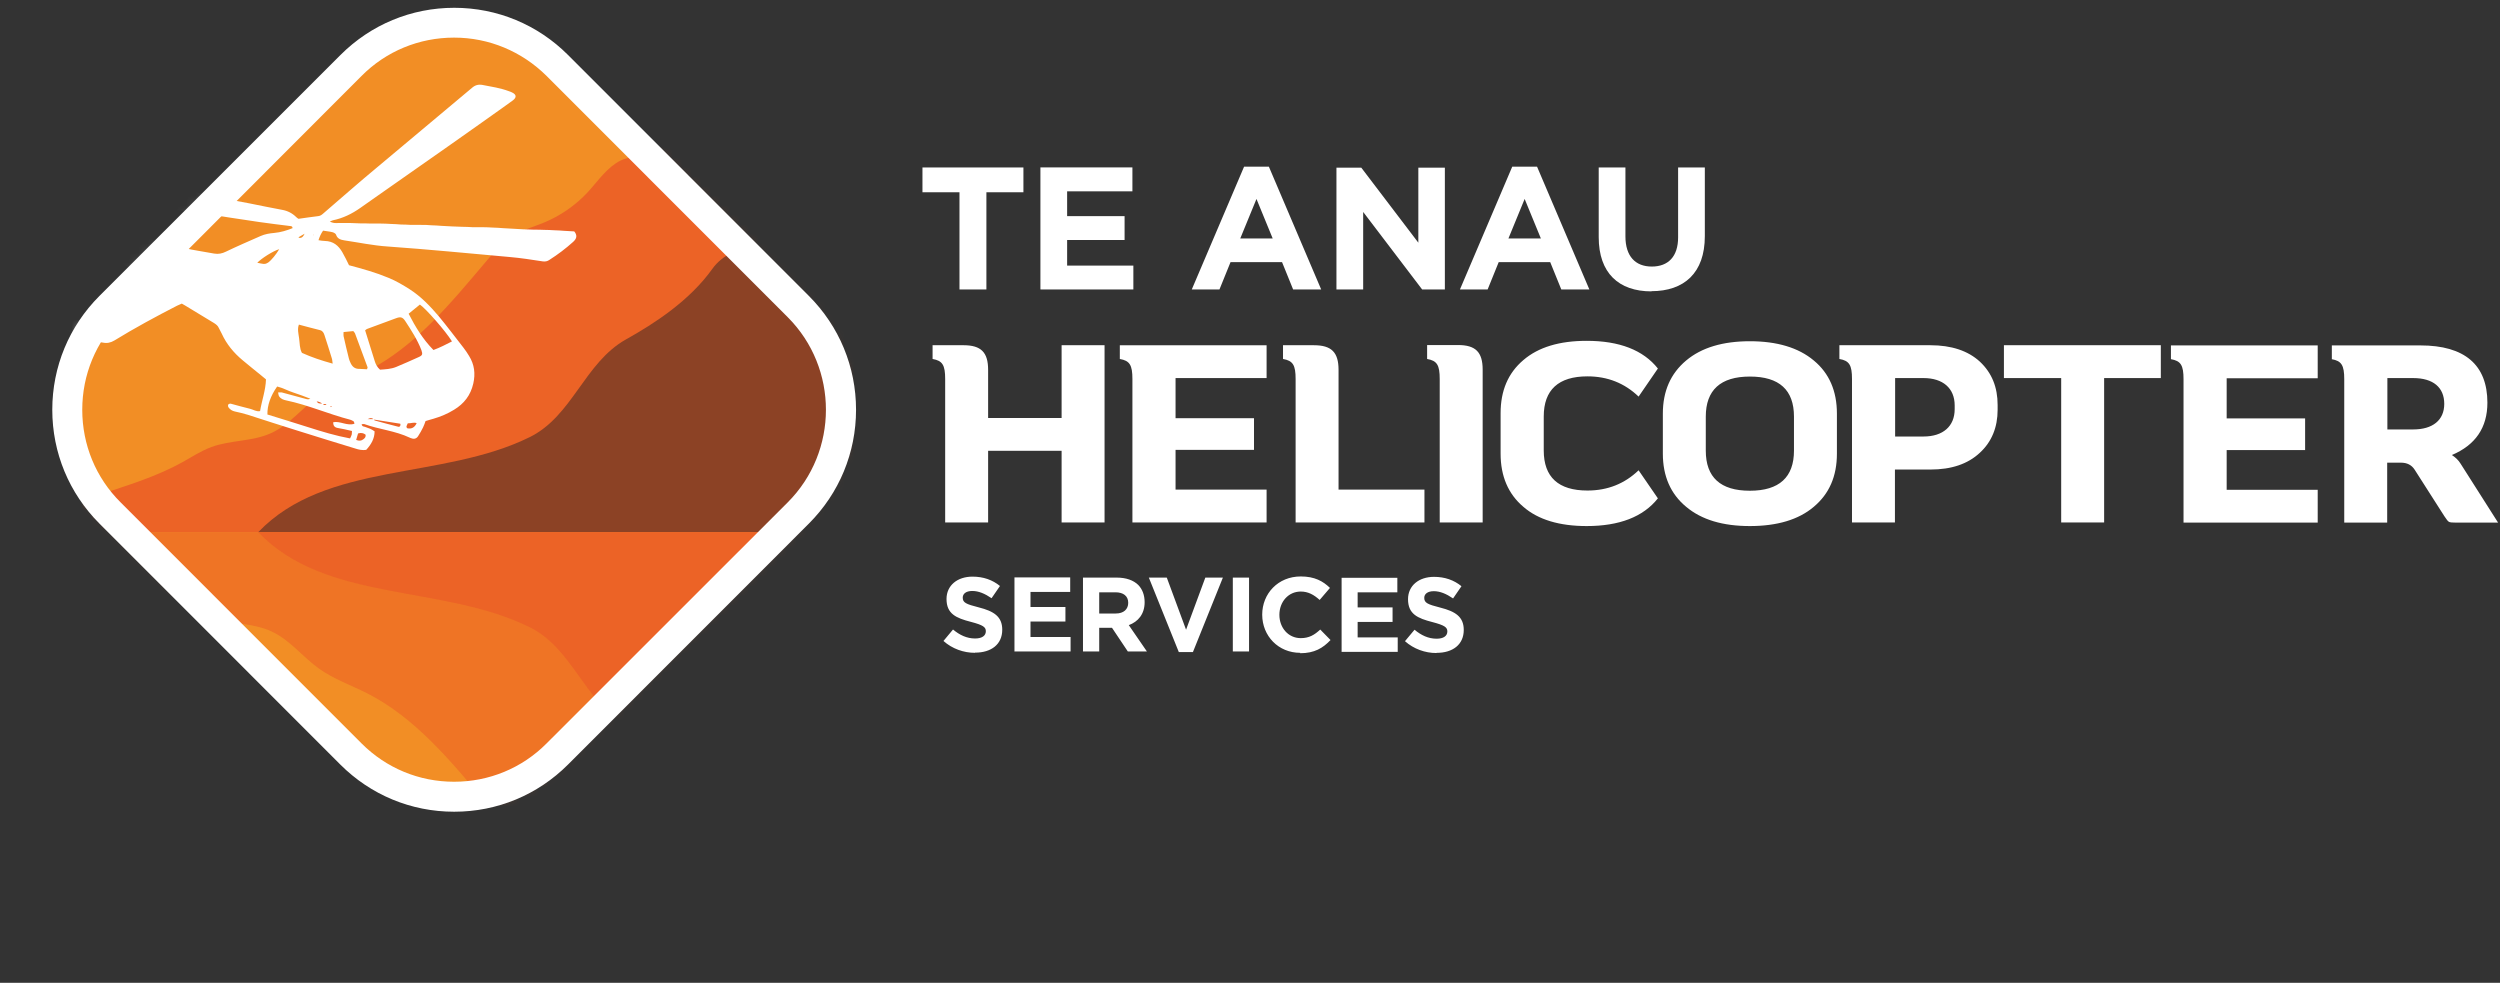 <svg fill="none" height="103" viewBox="0 0 262 103" width="262" xmlns="http://www.w3.org/2000/svg" xmlns:xlink="http://www.w3.org/1999/xlink"><rect x="0" y="0" width="262" height="103" fill="#333333" stroke="none"/><clipPath id="a"><path d="m.799.819h261v102h-261z"/></clipPath><mask id="b" height="84" maskUnits="userSpaceOnUse" width="83" x="6" y="1"><path d="m36.512 6.058-25.813 25.825c-6.101 6.104-6.101 15.999 0 22.103l25.813 25.825c6.101 6.104 15.992 6.104 22.093 0l25.813-25.825c6.101-6.104 6.101-15.999 0-22.103l-25.813-25.825c-6.101-6.104-15.992-6.104-22.093 0z" fill="#fff"/></mask><g clip-path="url(#a)"><g fill="#fff"><path d="m150.562 68.419c1.68 0 2.84-.861 2.84-2.401 0-1.381-.88-1.941-2.46-2.341-1.34-.34-1.68-.5-1.68-1.021 0-.4.34-.7 1-.7s1.32.28 2.02.76l.88-1.281c-.78-.64-1.74-.981-2.88-.981-1.58 0-2.721.92-2.721 2.341 0 1.561 1.001 2.001 2.561 2.401 1.3.34 1.56.56 1.56.981 0 .48-.42.76-1.12.76-.88 0-1.62-.36-2.32-.941l-1.001 1.201c.921.821 2.121 1.241 3.281 1.241m-9.942-.12h5.901v-1.521h-4.2v-1.621h3.66v-1.521h-3.66v-1.581h4.16v-1.521h-5.841v7.745zm-4.32.14c1.5 0 2.38-.54 3.18-1.381l-1.08-1.101c-.6.56-1.16.901-2.04.901-1.32 0-2.241-1.101-2.241-2.442 0-1.361.941-2.441 2.241-2.441.78 0 1.38.34 1.98.88l1.08-1.261c-.72-.7-1.6-1.201-3.06-1.201-2.381 0-4.041 1.801-4.041 4.002 0 2.241 1.7 4.002 3.981 4.002m-7.061-.14h1.7v-7.745h-1.7zm-5.681.06h1.5l3.141-7.805h-1.841l-2.02 5.463-2.02-5.463h-1.881l3.141 7.805zm-8.321-4.042v-2.221h1.7c.82 0 1.34.38 1.34 1.101 0 .68-.48 1.121-1.3 1.121h-1.72zm-1.701 3.982h1.701v-2.482h1.34l1.66 2.482h2l-1.9-2.762c.98-.36 1.66-1.161 1.66-2.401 0-.76-.24-1.361-.66-1.801-.5-.5-1.28-.78-2.26-.78h-3.541zm-7.201 0h5.901v-1.521h-4.201v-1.621h3.661v-1.521h-3.661v-1.581h4.161v-1.521h-5.841v7.745zm-4.1.12c1.68 0 2.84-.861 2.84-2.401 0-1.381-.88-1.941-2.46-2.341-1.341-.34-1.681-.5-1.681-1.021 0-.4.34-.7 1-.7.661 0 1.321.28 2.021.76l.88-1.281c-.78-.64-1.74-.981-2.881-.981-1.58 0-2.72.92-2.72 2.341 0 1.561 1 2.001 2.56 2.401 1.301.34 1.561.56 1.561.981 0 .48-.42.76-1.12.76-.881 0-1.621-.36-2.321-.941l-1 1.201c.92.821 2.12 1.241 3.281 1.241"/><path d="m252.898 39.622c2.1 0 3.26.981 3.26 2.702s-1.22 2.682-3.26 2.682h-2.701v-5.383zm-8.542-1.981c1.04.18 1.321.64 1.321 2.101v15.029h4.5v-6.284h1.44c.641 0 1.121.24 1.441.74l3.12 4.883c.22.34.38.54.48.58.1.06.34.08.74.08h4.401l-3.921-6.164c-.24-.4-.56-.68-.92-.921 2.461-1.041 3.721-2.862 3.721-5.483 0-3.962-2.381-6.003-7.021-6.003h-9.282v1.461zm-16.842-1.461v1.461c1.04.18 1.32.64 1.32 2.101v15.029h14.062v-3.442h-9.541v-4.162h8.221v-3.322h-8.221v-4.202h9.541v-3.442h-15.382zm-17.503 3.442h6.001v15.129h4.501v-15.129h5.941v-3.442h-16.443zm-11.402 6.124v-6.124h2.981c2.02 0 3.26 1.061 3.26 2.862v.4c0 1.801-1.24 2.862-3.26 2.862zm-5.841-9.586v1.461c1.041.18 1.321.64 1.321 2.101v15.029h4.5v-5.543h3.721c2.2 0 3.92-.58 5.181-1.761 1.24-1.141 1.86-2.662 1.86-4.503v-.5c0-1.861-.6-3.362-1.86-4.543-1.24-1.141-2.981-1.721-5.181-1.721h-9.542zm-14.002 7.505c0-2.782 1.541-4.202 4.621-4.202s4.621 1.401 4.621 4.202v3.562c0 2.782-1.541 4.202-4.621 4.202s-4.621-1.401-4.621-4.202zm-2.06 9.445c1.62 1.361 3.841 2.021 6.681 2.021s5.101-.66 6.701-2.021c1.62-1.361 2.42-3.202 2.42-5.563v-4.202c0-2.361-.8-4.223-2.42-5.563-1.62-1.361-3.881-2.021-6.701-2.021s-5.061.66-6.681 2.021-2.44 3.202-2.44 5.563v4.202c0 2.361.82 4.223 2.44 5.563zm-19.443-5.563c0 2.361.8 4.223 2.38 5.563 1.561 1.361 3.801 2.021 6.641 2.021 3.421 0 5.921-.961 7.462-2.902l-2.021-2.942c-1.46 1.401-3.24 2.121-5.361 2.121-3.04 0-4.58-1.401-4.58-4.202v-3.562c0-2.782 1.54-4.202 4.58-4.202 2.121 0 3.901.72 5.361 2.121l2.021-2.942c-1.541-1.941-4.041-2.902-7.462-2.902-2.84 0-5.06.66-6.641 2.021-1.6 1.361-2.38 3.202-2.38 5.563v4.202zm-7.701-11.387v1.461c1.04.18 1.32.64 1.32 2.101v15.029h4.501v-16.009c0-1.841-.74-2.582-2.581-2.582h-3.26zm-15.103 0v1.461c1.041.18 1.321.64 1.321 2.101v15.029h13.502v-3.442h-9.002v-12.547c0-1.841-.74-2.582-2.58-2.582h-3.261zm-17.102 0v1.461c1.04.18 1.32.64 1.32 2.101v15.029h14.062v-3.442h-9.541v-4.162h8.221v-3.322h-8.221v-4.202h9.541v-3.442h-15.382zm-19.623 0v1.461c1.04.18 1.32.64 1.32 2.101v15.029h4.501v-7.504h7.701v7.504h4.501v-18.571h-4.501v7.624h-7.701v-5.043c0-1.841-.74-2.582-2.581-2.582h-3.26z"/><path d="m173.066 30.516c3.42 0 5.6-1.901 5.6-5.763v-7.204h-2.8v7.324c0 2.021-1.04 3.062-2.76 3.062-1.721 0-2.761-1.081-2.761-3.162v-7.224h-2.8v7.304c0 3.762 2.1 5.683 5.521 5.683m-14.983-5.543 1.701-4.143 1.7 4.143zm-5.041 5.343h2.861l1.16-2.862h5.401l1.16 2.862h2.941l-5.481-12.867h-2.601l-5.481 12.867zm-12.962 0h2.781v-8.125l6.181 8.125h2.38v-12.768h-2.78v7.865l-5.981-7.865h-2.601v12.768zm-10.101-5.343 1.7-4.143 1.7 4.143zm-5.041 5.343h2.861l1.16-2.862h5.401l1.16 2.862h2.94l-5.481-12.867h-2.6l-5.481 12.867zm-15.882 0h9.721v-2.502h-6.941v-2.682h6.021v-2.502h-6.021v-2.602h6.841v-2.502h-9.641v12.768zm-8.482 0h2.801v-10.186h3.88v-2.602h-10.581v2.602h3.88v10.186z"/></g><path d="m36.512 6.058-25.813 25.825c-6.101 6.104-6.101 15.999 0 22.103l25.813 25.825c6.101 6.104 15.992 6.104 22.093 0l25.813-25.825c6.101-6.104 6.101-15.999 0-22.103l-25.813-25.825c-6.101-6.104-15.992-6.104-22.093 0z" fill="#f28e25"/><g mask="url(#b)"><path d="m.799 55.771c3.401-1.121 7.441-3.202 10.822-4.323 2.56-.841 5.121-1.701 7.481-3.002 1-.56 1.98-1.201 3.061-1.601 2.02-.74 4.301-.56 6.261-1.461 1.94-.881 3.28-2.682 5.021-3.922 1.54-1.101 3.381-1.741 5.081-2.602 5.001-2.562 8.681-7.044 12.302-11.327.94-1.121 1.92-2.261 3.2-2.982.92-.52 1.94-.8 2.92-1.201 1.76-.72 3.361-1.821 4.661-3.222 1.08-1.181 2-2.582 3.421-3.302.8-.4 1.78-.34 2.6-.68 5.641-2.442 8.001-2.882 13.302-1.241 1.12.34 2.38-.06 3.501.26 1.22.34 2.28 1.081 3.321 1.801l8.041 5.563-47.187 33.24z" fill="#ec6326"/><path d="m27.062 55.771c7.101-7.424 19.263-5.423 28.464-9.966 4.481-2.221 5.721-7.785 10.062-10.226 3.041-1.701 6.681-4.062 9.081-7.424 2.1-2.922 6.701-2.522 10.041-3.882 9.001-3.642 11.042-12.647 24.704-15.129.98-.18 1.96-.5 2.941-.38 1.1.14 2.1.66 3 1.301 2.84 2.001 6.341 4.343 8.721 6.864 2.001 2.121 2.721 4.563 5.041 6.304 6.621 5.023 14.322 8.865 19.883 15.049 5.861 6.544 14.122 10.706 19.723 17.49z" fill="#ec6326"/><path d="m27.062 55.771c7.101-7.424 19.263-5.423 28.464-9.966 4.481-2.221 5.721-7.785 10.062-10.226 3.041-1.701 6.681-4.062 9.081-7.424 2.1-2.922 6.701-2.522 10.041-3.882 9.001-3.642 11.042-12.647 24.704-15.129.98-.18 1.96-.5 2.941-.38 1.1.14 2.1.66 3 1.301 2.84 2.001 6.341 4.343 8.721 6.864 2.001 2.121 2.721 4.563 5.041 6.304 6.621 5.023 14.322 8.865 19.883 15.049 5.861 6.544 14.122 10.706 19.723 17.49z" fill="#643426" opacity=".7"/><path d="m.799 55.771c3.401 1.121 7.441 3.202 10.822 4.323 2.56.841 5.121 1.701 7.481 3.002 1.0.56 1.98 1.201 3.061 1.601 2.02.74 4.301.56 6.261 1.461 1.94.88 3.28 2.682 5.021 3.922 1.54 1.101 3.381 1.741 5.081 2.602 5.001 2.562 8.681 7.044 12.302 11.327.94 1.121 1.92 2.261 3.2 2.982.92.52 1.94.8 2.92 1.201 1.76.72 3.361 1.821 4.661 3.222 1.08 1.181 2 2.582 3.421 3.302.8.4 1.78.34 2.6.68 5.641 2.442 8.001 2.882 13.302 1.241 1.12-.34 2.38.06 3.501-.26 1.22-.34 2.28-1.081 3.321-1.801l8.041-5.563-47.187-33.24z" fill="#ec6326" opacity=".6"/><path d="m27.062 55.771c7.101 7.424 19.263 5.423 28.464 9.966 4.481 2.221 5.721 7.785 10.062 10.226 3.041 1.701 6.681 4.062 9.081 7.424 2.1 2.922 6.701 2.522 10.041 3.882 9.001 3.642 11.042 12.647 24.704 15.129.98.18 1.96.5 2.941.38 1.1-.14 2.1-.661 3-1.301 2.84-2.001 6.341-4.342 8.721-6.864 2.001-2.121 2.721-4.563 5.041-6.304 6.621-5.023 14.322-8.865 19.883-15.049 5.861-6.544 14.122-10.706 19.723-17.49z" fill="#ec6326"/><path d="m7.46 17.429c.48.14.82.28 1.16.34 1.16.22 2.3.4 3.461.6.98.18 1.98.4 2.961.6 1.38.3 2.76.6 4.141.9 1.28.28 2.54.56 3.821.841 1.04.22 2.08.4 3.12.6 1.14.22 2.3.48 3.441.68.58.1 1.08.36 1.5.78.08.08.18.14.22.16.72-.1 1.38-.2 2.06-.28.24-.02.4-.16.56-.3 1.86-1.601 3.7-3.222 5.581-4.783 3.321-2.782 6.641-5.563 9.961-8.345.34-.3.68-.4 1.12-.32.94.18 1.88.32 2.78.66.1.04.2.06.3.12.48.22.52.52.1.84-.32.24-.66.48-1.0.72-1.84 1.301-3.681 2.622-5.541 3.922-2.66 1.861-5.321 3.722-7.961 5.583-.5.34-.98.7-1.48 1.041-.88.62-1.82 1.081-2.881 1.301-.1.02-.18.08-.32.14.42.16.42.16 1.02.14h1.06c.36 0 .7.04 1.06.04.38 0 .76 0 1.14.02h1.06c.36 0 .7.02 1.06.04.36 0 .7.04 1.06.06.36 0 .7.02 1.06.04h1.06c.36 0 .7 0 1.06.04.36 0 .7.04 1.06.06.38.02.76.04 1.14.06.36 0 .7.04 1.06.04s.7.02 1.06.04h1.06c.36 0 .7.02 1.06.04.36 0 .7.04 1.06.06.36.02.7.04 1.06.06.36.02.7.04 1.06.06.38 0 .76.04 1.14.04.36 0 .7 0 1.06.02.36 0 .7.02 1.06.04.36 0 .7.04 1.06.06.36.02.7.04 1.04.06.3.36.28.68 0 .981-.04.04-.08.08-.12.12-.78.701-1.6 1.321-2.48 1.881-.2.14-.42.2-.7.16-1.16-.18-2.32-.36-3.481-.46-4.261-.38-8.521-.8-12.782-1.101-1.52-.1-3.021-.42-4.521-.64-.38-.06-.74-.16-.88-.6-.04-.12-.24-.22-.38-.26-.32-.08-.64-.1-.98-.16-.22.32-.36.62-.48 1.001.26.04.46.08.68.08.86.02 1.42.48 1.82 1.181.26.44.48.92.7 1.361 1.42.38 2.8.76 4.141 1.321.78.32 1.5.74 2.22 1.201 1.18.76 2.14 1.761 3.041 2.822.88 1.061 1.72 2.181 2.58 3.282.22.28.42.58.6.88.56.9.68 1.861.44 2.902-.28 1.221-.96 2.101-2.02 2.742-.68.42-1.4.72-2.16.941-.26.08-.52.14-.82.24-.08.22-.16.46-.26.66-.16.32-.32.62-.52.92-.16.26-.42.34-.72.22-.06 0-.1-.04-.16-.06-1.52-.72-3.2-.861-4.761-1.421-.08-.02-.18 0-.28.02.06.28.26.22.38.28.18.08.36.12.54.2.14.06.28.16.44.26 0 .78-.38 1.401-.88 1.941-.4.06-.78-.02-1.14-.14-2.02-.62-4.061-1.241-6.081-1.881-1.74-.54-3.461-1.101-5.201-1.661-.44-.14-.9-.24-1.34-.34-.28-.06-.5-.2-.66-.42-.06-.08-.08-.22-.04-.3.04-.06.18-.12.26-.1.68.18 1.36.38 2.04.54.34.08.64.32 1.04.24.18-1.101.58-2.161.62-3.322-.14-.12-.3-.26-.48-.4-.66-.54-1.32-1.061-1.96-1.601-.94-.78-1.7-1.701-2.2-2.802-.1-.2-.2-.38-.3-.58-.1-.24-.28-.38-.5-.52-1-.6-2-1.221-3.001-1.821-.12-.08-.24-.14-.38-.22-.16.08-.34.14-.5.22-2.22 1.141-4.441 2.341-6.561 3.642-.4.24-.78.32-1.24.22-.08 0-.16-.02-.24-.06-1-.34-2.02-.66-3.02-1.001-.2-.06-.4-.18-.58-.28-.22-.14-.24-.4-.02-.54.18-.12.38-.22.58-.3 2.04-.961 4.081-1.921 6.141-2.862.76-.36 1.54-.68 2.36-1.061-.64-.64-1.4-1.001-2.08-1.481-.7-.48-1.4-.941-2.1-1.401-.68-.44-1.38-.881-2.06-1.321-.7-.46-1.38-.941-2.06-1.421.04-.38.3-.5.56-.54.34-.04.7-.08 1.06-.02 1.8.26 3.581.68 5.341 1.181 1.54.44 3.1.841 4.661 1.201 1.04.24 2.08.38 3.14.58.44.08.84 0 1.24-.2 1.2-.58 2.42-1.101 3.641-1.641.46-.2.94-.28 1.42-.32.68-.06 1.32-.26 1.92-.5 0-.2-.12-.2-.22-.22-1.08-.14-2.16-.26-3.24-.42-1.02-.14-2.04-.32-3.06-.46-.76-.12-1.5-.24-2.26-.34-.98-.14-1.94-.26-2.92-.4-.96-.14-1.94-.3-2.901-.46-.72-.12-1.46-.22-2.18-.32-.94-.14-1.88-.26-2.82-.4-.92-.14-1.82-.3-2.74-.44-.7-.12-1.4-.24-2.1-.36-.3-.06-.6-.1-.88-.16-.46-.12-.6-.54-.22-.841.74-.64 1.58-1.161 2.34-1.661zm25.444 7.104.04-.12v.14s-.1.04-.14.06v.06zm.92 17.77s.08.12.14.14c.06 0 .14 0 .22-.02v-.08h-.38c-.16-.16-.367-.253-.62-.28.16.22.16.22.64.24zm5.341 1.641c-.14-.12-.3-.2-.64-.02h.66s.04.14.08.14c.82.22 1.66.46 2.48.66.16.04.28-.14.2-.32-.94-.14-1.86-.3-2.8-.44zm.68-5.203c.54-.04 1.12-.06 1.66-.28.8-.34 1.6-.68 2.38-1.041.4-.18.42-.3.28-.72-.42-1.101-1.06-2.081-1.7-3.062-.28-.42-.5-.46-.98-.28-1.0.36-1.98.741-2.98 1.101-.08.02-.14.08-.24.16.34 1.081.66 2.141 1 3.202.1.34.26.66.56.92zm-11.802 4.703c1.4.44 2.82.861 4.241 1.321 1.44.46 2.881.9 4.401 1.181.08-.16.14-.28.18-.42.02-.1 0-.2.02-.36-.52-.12-1.02-.24-1.52-.32-.32-.06-.46-.26-.44-.6.74-.14 1.46.42 2.22.16-.04-.1-.02-.2-.08-.24-.1-.08-.24-.14-.36-.18-2.26-.58-4.401-1.541-6.701-2.021-.3-.06-.58-.16-.76-.44-.06-.1-.06-.22-.1-.4h.38c.82.22 1.62.44 2.44.66.16.04.32.12.56 0-.64-.24-1.18-.46-1.76-.64s-1.12-.5-1.72-.64c-.7 1-1.04 1.981-1.02 2.942zm17.383-6.764c.7-.26 1.32-.58 1.94-.9-.66-1.081-2.76-3.462-3.361-3.862l-1.18.961c.7 1.361 1.48 2.662 2.6 3.802zm-10.562 1.441c-.04-.28-.04-.44-.1-.6-.24-.8-.5-1.601-.76-2.401-.08-.24-.18-.44-.46-.52-.74-.18-1.46-.38-2.22-.58-.18.46-.04.961.02 1.421.08.52.04 1.081.3 1.541 1.02.46 2.04.8 3.2 1.121zm3.601.58c.04-.16.06-.18.06-.2-.44-1.201-.88-2.381-1.32-3.562-.04-.1-.12-.16-.18-.24l-1.02.1c0 .16-.02.3 0 .42.18.8.36 1.581.56 2.361.04.14.08.26.14.38.18.44.46.72.98.7.26 0 .54.04.8.04zm-11.522-11.167c.16.04.28.06.4.08.14.02.28.06.4.04.12 0 .26-.08.36-.14.34-.24.86-.88 1.16-1.401-.62.18-1.84.941-2.32 1.441zm10.382 18.571c.3.12.54.1.74-.06.16-.12.3-.24.24-.5-.22-.16-.46-.22-.78-.12zm5.401-1.721c-.08.2-.22.34-.04.5.46.1.78-.1.98-.54-.32-.12-.6.04-.94.02zm-10.802-19.892c-.3.18-.46.26-.62.36v.06c.253.08.46-.06.62-.42zm2.74 18.171.12-.04-.04-.04c-.04 0-.08 0-.14 0z" fill="#fff"/></g><path d="m47.586 85.068c-4.501 0-8.741-1.761-11.922-4.943l-25.244-25.255c-3.18-3.182-4.941-7.424-4.941-11.927 0-4.503 1.76-8.745 4.941-11.927l25.264-25.255c3.18-3.182 7.421-4.943 11.922-4.943 4.501 0 8.741 1.761 11.922 4.943l25.244 25.255c3.18 3.182 4.941 7.424 4.941 11.927 0 4.503-1.76 8.745-4.941 11.927l-25.244 25.255c-3.18 3.182-7.421 4.943-11.922 4.943zm-9.701-77.105-25.244 25.275c-2.6 2.602-4.021 6.044-4.021 9.706 0 3.662 1.42 7.124 4.021 9.706l25.244 25.255c2.6 2.602 6.041 4.022 9.701 4.022 3.661 0 7.121-1.421 9.701-4.022l25.264-25.255c5.341-5.343 5.341-14.068 0-19.411l-25.264-25.275c-2.6-2.582-6.041-4.022-9.701-4.022-3.66 0-7.121 1.421-9.701 4.022z" fill="#fff"/></g></svg>